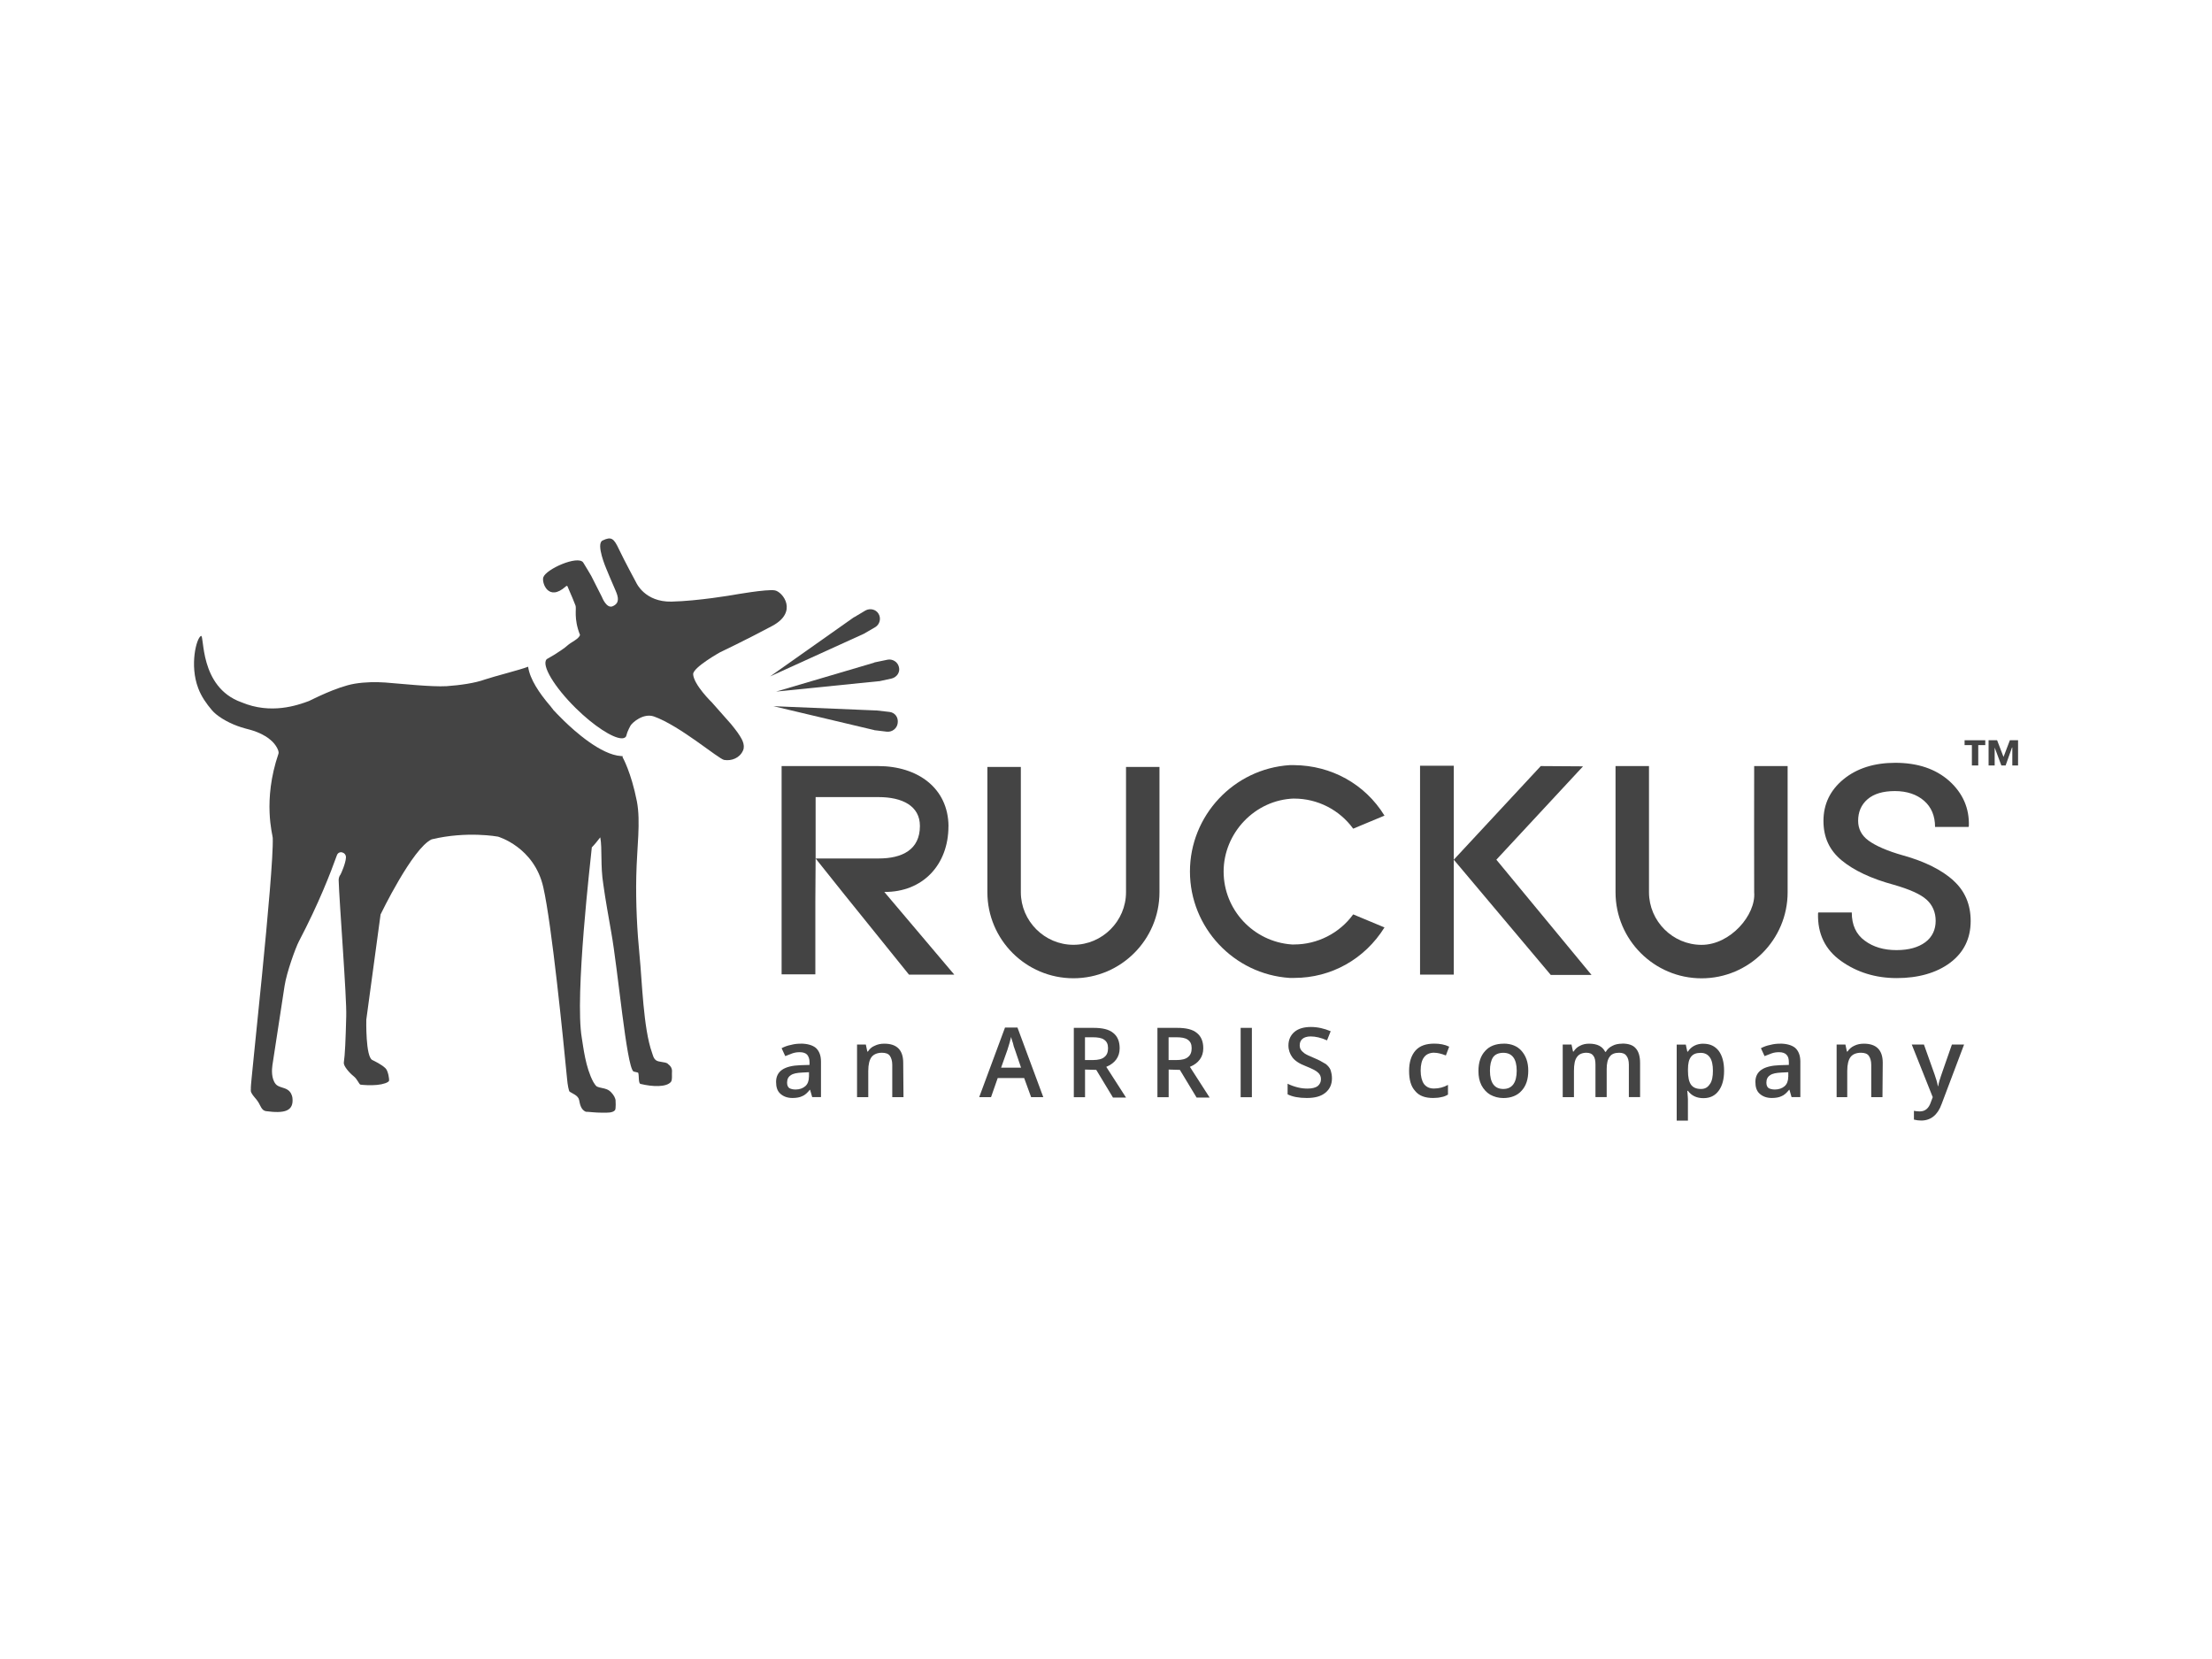 <?xml version="1.0" encoding="UTF-8"?>
<svg id="Layer_1" data-name="Layer 1" xmlns="http://www.w3.org/2000/svg" width="400" height="300" viewBox="0 0 400 300">
  <defs>
    <style>
      .cls-1 {
        fill: #444;
      }

      .cls-2 {
        fill: none;
      }
    </style>
  </defs>
  <rect class="cls-2" width="400" height="300"/>
  <g>
    <polygon class="cls-1" points="270.59 155.46 286.26 138.58 278.62 138.53 262.89 155.46 280.43 176.3 287.8 176.3 270.59 155.46"/>
    <polygon class="cls-1" points="363.45 133.86 362.3 136.88 361.14 133.86 359.6 133.86 359.6 138.42 360.7 138.42 360.7 135.18 361.91 138.42 362.68 138.42 363.83 135.18 363.89 135.18 363.89 138.42 364.93 138.42 364.93 133.86 363.45 133.86"/>
    <polygon class="cls-1" points="355.26 134.74 356.58 134.74 356.58 138.42 357.73 138.42 357.73 134.74 359 134.74 359 133.86 355.26 133.86 355.26 134.74"/>
    <path class="cls-1" d="M209.67,138.69h-6.05v22.65c0,5.22-4.29,9.51-9.51,9.51s-9.51-4.29-9.51-9.51v-22.65h-6.05v22.65c0,8.58,6.98,15.56,15.56,15.56s15.56-6.98,15.56-15.56v-22.65Z"/>
    <path class="cls-1" d="M234.03,144.41c4.23,0,8.19,2.03,10.67,5.44l5.66-2.36c-3.52-5.72-9.62-9.07-16.33-9.13h-.82c-10.12.66-18.03,9.13-18.03,19.24s7.92,18.58,18.03,19.24h.82c6.71,0,12.76-3.41,16.33-9.13l-5.66-2.36c-2.47,3.41-6.49,5.44-10.67,5.44h-.44c-6.93-.49-12.32-6.27-12.32-13.19s5.61-12.98,12.76-13.2Z"/>
    <polygon class="cls-1" points="256.79 138.47 256.79 176.24 262.89 176.24 262.89 155.46 262.89 138.47 256.79 138.47"/>
    <path class="cls-1" d="M323.26,161.35v-22.82h-6.05s-.03,22.44,0,22.82c.35,4.07-4.29,9.51-9.51,9.51s-9.51-4.29-9.51-9.51v-22.82h-6.05v22.82c0,8.58,6.98,15.56,15.56,15.56s15.56-6.98,15.56-15.56Z"/>
    <path class="cls-1" d="M171.52,149.42c-.05-6.98-5.66-10.89-12.7-10.89h-17.48v37.66h6.1v-13.19s.05-7.75.05-7.7v-11.16h11.38c4.29,0,7.48,1.59,7.48,5.22,0,4.29-3.19,5.88-7.48,5.88h-11.38l5.22,6.54,11.66,14.46h8.19l-12.65-14.95c6.93.06,11.6-4.89,11.6-11.88Z"/>
    <path class="cls-1" d="M353.22,159.2c-2.09-1.87-5.11-3.41-9.07-4.51-2.91-.82-5-1.76-6.27-2.69s-1.87-2.14-1.87-3.57c0-1.59.55-2.91,1.7-3.9,1.15-.99,2.8-1.48,4.95-1.48s3.96.6,5.28,1.76c1.32,1.15,1.98,2.75,1.98,4.73h6.05l.06-.16c.11-3.24-1.1-5.94-3.52-8.14-2.47-2.2-5.72-3.3-9.79-3.3-3.79,0-6.93.99-9.35,2.97-2.42,1.98-3.63,4.51-3.63,7.53s1.1,5.33,3.3,7.15c2.2,1.81,5.33,3.3,9.4,4.4,2.86.82,4.84,1.7,5.94,2.69,1.1.99,1.65,2.31,1.65,3.85s-.6,2.91-1.87,3.85c-1.26.93-2.97,1.43-5.22,1.43s-4.18-.55-5.72-1.7c-1.59-1.15-2.36-2.86-2.36-5.11h-6.05l-.05.16c-.11,3.74,1.32,6.6,4.18,8.63,2.86,2.03,6.21,3.08,10.06,3.08s7.2-.93,9.68-2.8c2.47-1.87,3.68-4.4,3.68-7.53,0-2.97-1.04-5.44-3.13-7.31Z"/>
    <path class="cls-1" d="M156.29,114.56l1.98-1.15c.82-.49,1.1-1.59.6-2.42-.49-.82-1.54-1.04-2.36-.6l-2.03,1.21c-.05,0-.11.05-.11.05l-15.12,10.67,16.93-7.7s.05,0,.11-.06Z"/>
    <path class="cls-1" d="M158.05,119.84l-17.7,5.22,18.47-1.87h.16l2.25-.49c.93-.22,1.59-1.15,1.32-2.09-.22-.93-1.15-1.48-2.03-1.32l-2.36.49q-.05,0-.11.05Z"/>
    <path class="cls-1" d="M158.1,132.04l2.25.27c.99.11,1.87-.6,1.98-1.54.16-1.04-.49-1.92-1.48-2.03l-2.36-.27h-.16l-18.47-.77,18.09,4.29c.05,0,.11,0,.16.06Z"/>
    <path class="cls-1" d="M132.1,130.83l-3.35-3.79s-3.35-3.24-3.41-5.17c.11-1.26,4.84-3.9,4.84-3.9,0,0,4.73-2.25,9.46-4.78,4.73-2.53,1.92-6.16.49-6.43-1.43-.27-7.53.82-7.53.82,0,0-6.32,1.1-11.16,1.21-4.84.11-6.38-3.41-6.38-3.41,0,0-2.2-4.07-3.13-6.05s-1.37-2.36-2.97-1.59c-1.26.6.66,5.06.66,5.06,0,0,1.15,2.8,1.7,4.01.55,1.26.71,2.25-.49,2.8-1.15.55-1.98-1.65-1.98-1.65l-1.92-3.79s-1.15-1.98-1.48-2.47c-.99-1.32-6.71,1.21-7.2,2.69-.33.93.88,4.51,4.07,1.65.33-.33.38.27.49.44.49,1.1.99,2.31,1.26,3.02.22.55-.38,2.31.82,5.33-.27.77-1.59,1.26-2.31,1.92-.55.49-1.32.99-2.25,1.59l-1.21.71q-.05,0-.11.06c-.05.05-.11.05-.16.11-.99,1.04,1.37,5,5.28,8.85,3.24,3.19,6.65,5.39,8.25,5.44.33,0,.6-.05.77-.27.05-.05.11-.11.11-.22,0-.05.05-.11.05-.16s.05-.11.05-.17c.05-.11.05-.22.11-.33.16-.38.33-.77.55-1.15.33-.55,2.31-2.31,4.23-1.65,4.67,1.65,11.71,7.7,12.7,7.86,1.32.22,2.8-.33,3.41-1.7.49-1.1-.38-2.31-.6-2.69-.38-.66-1.65-2.2-1.65-2.2Z"/>
    <path class="cls-1" d="M120.77,192.35c-.55-.39-1.65-.22-2.2-.66-.38-.33-.44-.66-.66-1.32-1.59-4.4-1.81-13.14-2.25-17.48-.44-4.45-.71-9.51-.6-14.46.11-5.28.82-9.79.11-13.52-1.04-5.28-2.58-7.97-2.58-7.97v-.22h-.27c-3.68-.22-8.47-4.56-10.34-6.38-.16-.17-.33-.33-.55-.55-.44-.44-.93-.93-1.43-1.48,0,0-.05-.06-.05-.11-.11-.11-.22-.22-.27-.33-.11-.11-.16-.22-.27-.33l-.05-.05c-1.81-2.14-3.52-4.62-3.85-6.87v-.06c-1.37.55-6.21,1.76-7.81,2.31-1.81.66-4.51,1.04-6.93,1.21-2.75.16-8.19-.44-11.11-.66-1.65-.11-3.57-.11-5.55.22-3.24.55-7.75,2.91-8.25,3.13-2.09.77-6.87,2.47-12.21.22-7.7-2.75-6.65-12.32-7.31-11.99-.82.38-2.09,5.28-.49,9.46.55,1.48,1.48,2.8,2.47,3.96.82.99,2.64,2.14,4.62,2.86.88.33,1.81.55,2.58.77.44.11,2.2.71,3.41,1.76.99.82,1.59,2.03,1.43,2.47-2.91,8.52-1.04,14.73-1.04,15.23.22,6.38-4.07,44.75-3.96,45.19.05.11-.11.55.11.93.27.55.88,1.1,1.15,1.54.49.71.66,1.65,1.48,1.76,3.3.44,5.06.05,4.78-2.42-.05-.38-.27-1.1-.93-1.48-.6-.38-1.65-.44-2.09-.99-.82-.99-.71-2.64-.6-3.41.55-3.57,1.54-10.06,2.2-14.35.38-2.47,1.98-6.87,2.58-8.03,3.63-6.93,5.72-12.37,6.87-15.56.33-.99,1.7-.6,1.65.38-.05,1.04-.88,2.91-.99,3.08-.22.27-.33.66-.33.99.11,3.96,1.48,21.33,1.37,24.63-.11,4.23-.22,6.98-.44,8.41-.05.6.99,1.81,1.76,2.42.71.55.99,1.48,1.26,1.54.38.05,1.76.17,2.97.05,1.15-.11,2.09-.44,2.2-.77.05-.22-.16-1.81-.66-2.25-.66-.66-1.92-1.26-2.36-1.48-1.26-.55-1.1-7.31-1.1-7.31l2.58-19.02s5.77-11.99,9.24-13.58c6.38-1.54,11.99-.49,11.99-.49,0,0,6.54,1.87,8.19,9.13,1.54,6.71,3.63,27.71,4.29,34.53.11,1.32.33,2.36.49,2.47.38.27,1.54.66,1.7,1.48.16.82.33,1.76,1.21,2.14.6,0,1.59.17,3.02.17.88,0,1.81.05,2.25-.44.22-.22.11-1.87.11-1.87,0-.11-.11-.33-.22-.6-.27-.49-.77-1.1-1.37-1.32-.49-.22-1.32-.27-1.76-.49-.16-.05-.55-.6-.66-.82-1.43-2.64-1.81-6.32-2.09-7.97-1.32-7.59,1.65-32.71,1.81-34.47,0,0,.6-.6,1.26-1.48.11-.11.27-.33.27-.33.38,2.09,0,5.11.55,8.52.38,2.75.93,5.77,1.43,8.63,1.21,6.71,2.75,24.19,4.01,25.18.05.06.88.16.88.27.16.55,0,1.81.38,1.98,2.25.55,4.67.6,5.5-.33.33-.33.16-1.43.22-2.03,0-.22-.05-.77-.77-1.26Z"/>
    <path class="cls-1" d="M144.8,188.73c-.55,0-1.15.05-1.76.22-.6.11-1.21.33-1.7.6l.66,1.43c.38-.16.82-.33,1.26-.49.44-.16.88-.22,1.37-.22.6,0,1.04.16,1.32.44.27.33.44.77.44,1.37v.49l-1.65.05c-1.48.05-2.58.33-3.3.82-.71.49-1.1,1.21-1.1,2.2,0,.93.22,1.65.77,2.14.55.49,1.26.77,2.2.77.71,0,1.32-.11,1.76-.33.44-.16.93-.6,1.37-1.15h.05l.38,1.32h1.59v-6.43c0-1.1-.33-1.92-.93-2.47-.6-.49-1.54-.77-2.75-.77ZM146.28,194.72c0,.71-.22,1.32-.66,1.7-.44.38-1.04.6-1.76.6-.49,0-.88-.11-1.15-.27-.27-.22-.38-.55-.38-.99,0-.6.22-1.04.66-1.32.44-.33,1.15-.44,2.09-.49l1.21-.06v.82Z"/>
    <path class="cls-1" d="M159.92,188.73c-.66,0-1.21.11-1.76.38-.55.22-.93.6-1.21,1.04h-.11l-.27-1.26h-1.59v9.51h2.03v-4.73c0-1.21.22-2.03.6-2.53.38-.49,1.04-.77,1.87-.77.66,0,1.15.16,1.43.55.27.38.44.93.44,1.65v5.83h2.03l-.05-6.21c0-2.31-1.15-3.46-3.41-3.46Z"/>
    <path class="cls-1" d="M181.74,185.81l-4.67,12.59h2.14l1.21-3.46h4.78l1.26,3.46h2.2l-4.67-12.59h-2.25ZM181.03,193.07l1.15-3.24c.27-.82.49-1.59.66-2.31.05.27.16.6.33,1.1.11.49.22.88.33,1.1l1.14,3.35h-3.61Z"/>
    <path class="cls-1" d="M202.47,189.55c0-1.21-.38-2.14-1.15-2.75-.77-.66-1.98-.93-3.57-.93h-3.57v12.54h2.03v-5l2.03.06,3.02,5h2.36l-3.57-5.55c1.59-.66,2.42-1.81,2.42-3.35ZM199.72,191.14c-.44.38-1.15.55-2.09.55h-1.43v-4.12h1.37c.93,0,1.65.11,2.09.44.49.33.71.82.71,1.54s-.22,1.26-.66,1.59Z"/>
    <path class="cls-1" d="M217.59,189.55c0-1.21-.38-2.14-1.15-2.75-.77-.66-1.98-.93-3.57-.93h-3.57v12.54h2.03v-5l2.03.06,3.02,5h2.36l-3.57-5.55c1.59-.66,2.42-1.81,2.42-3.35ZM214.84,191.14c-.44.38-1.15.55-2.09.55h-1.43v-4.12h1.37c.93,0,1.65.11,2.09.44.49.33.71.82.71,1.54s-.22,1.26-.66,1.59Z"/>
    <rect class="cls-1" x="224.35" y="185.87" width="2.03" height="12.54"/>
    <path class="cls-1" d="M239.64,192.35c-.44-.27-1.1-.66-2.03-1.04-.82-.33-1.37-.6-1.7-.82-.27-.22-.55-.44-.66-.66-.16-.22-.22-.49-.22-.82,0-.49.17-.88.49-1.15s.82-.44,1.48-.44c.88,0,1.87.22,2.97.71l.66-1.65c-1.15-.49-2.36-.77-3.57-.77s-2.25.27-2.97.88c-.71.6-1.1,1.43-1.1,2.47,0,.82.27,1.54.71,2.14.44.6,1.26,1.15,2.42,1.59,1.1.44,1.87.82,2.2,1.15.38.33.55.71.55,1.21,0,.55-.22.93-.6,1.26-.38.27-.99.44-1.81.44-.55,0-1.15-.05-1.81-.22-.66-.17-1.26-.38-1.81-.66v1.92c.88.44,2.03.66,3.46.66s2.53-.27,3.35-.93c.82-.66,1.21-1.54,1.21-2.64,0-.55-.11-1.04-.27-1.54-.17-.39-.49-.77-.93-1.1Z"/>
    <path class="cls-1" d="M259.37,190.37c.55,0,1.26.16,2.09.49l.6-1.59c-.77-.38-1.7-.55-2.69-.55-1.48,0-2.64.38-3.41,1.26-.77.88-1.15,2.09-1.15,3.68s.33,2.8,1.1,3.63c.71.88,1.81,1.26,3.24,1.26.6,0,1.1-.06,1.54-.17.38-.05.77-.22,1.15-.44v-1.76c-.77.44-1.65.66-2.53.66-.82,0-1.37-.27-1.81-.82-.38-.55-.6-1.37-.6-2.42,0-2.14.82-3.24,2.47-3.24Z"/>
    <path class="cls-1" d="M271.91,188.73c-1.43,0-2.58.44-3.35,1.32-.82.88-1.21,2.09-1.21,3.63,0,.99.16,1.81.55,2.58.38.71.93,1.32,1.59,1.7.71.38,1.48.6,2.36.6,1.37,0,2.53-.44,3.3-1.32.82-.88,1.21-2.09,1.21-3.63s-.44-2.69-1.21-3.57c-.77-.88-1.87-1.32-3.24-1.32ZM271.85,196.92c-1.59,0-2.42-1.1-2.42-3.3,0-1.04.17-1.81.55-2.42.38-.55,1.04-.82,1.87-.82,1.59,0,2.42,1.1,2.42,3.24s-.82,3.3-2.42,3.3Z"/>
    <path class="cls-1" d="M293.35,188.73c-.66,0-1.26.11-1.76.38-.55.27-.93.6-1.21,1.1h-.11c-.49-.99-1.43-1.48-2.91-1.48-.6,0-1.15.11-1.65.38-.49.22-.88.6-1.15,1.04h-.11l-.27-1.26h-1.59v9.51h2.03v-4.73c0-1.21.16-2.03.55-2.53.33-.49.93-.77,1.7-.77.55,0,.99.16,1.26.55.27.33.38.88.38,1.59v5.88h2.03v-5.06c0-.99.16-1.76.55-2.25.33-.49.93-.71,1.7-.71.6,0,1.04.16,1.32.55.27.33.44.88.44,1.59v5.88h2.03v-6.16c0-1.21-.27-2.09-.77-2.64-.49-.6-1.32-.88-2.47-.88Z"/>
    <path class="cls-1" d="M308.03,188.73c-1.21,0-2.2.49-2.8,1.43h-.11c-.17-.66-.22-1.1-.27-1.26h-1.65v13.74h2.03v-3.9c0-.22-.05-.66-.11-1.48h.11c.66.88,1.59,1.32,2.8,1.32s2.09-.44,2.75-1.32c.66-.88.99-2.09.99-3.63s-.33-2.75-.99-3.63c-.66-.82-1.54-1.26-2.75-1.26ZM309.19,196.04c-.38.6-.88.88-1.59.88-.88,0-1.43-.27-1.81-.77-.38-.55-.55-1.37-.55-2.53v-.27c0-1.04.17-1.76.55-2.25.38-.49.93-.71,1.76-.71.71,0,1.26.27,1.65.82.38.55.55,1.37.55,2.42s-.16,1.87-.55,2.42Z"/>
    <path class="cls-1" d="M321.89,188.73c-.55,0-1.15.05-1.76.22-.6.11-1.21.33-1.7.6l.66,1.43c.38-.16.82-.33,1.26-.49.44-.16.88-.22,1.37-.22.6,0,1.04.16,1.32.44.33.33.44.77.44,1.37v.49l-1.65.05c-1.48.05-2.58.33-3.3.82-.71.49-1.1,1.21-1.1,2.2,0,.93.22,1.65.77,2.14s1.26.77,2.2.77c.71,0,1.32-.11,1.76-.33.44-.16.93-.6,1.37-1.15h.06l.38,1.32h1.59v-6.43c0-1.1-.33-1.92-.93-2.47-.6-.49-1.54-.77-2.75-.77ZM323.37,194.72c0,.71-.22,1.32-.66,1.7-.44.38-1.04.6-1.76.6-.49,0-.88-.11-1.15-.27-.27-.22-.38-.55-.38-.99,0-.6.22-1.04.66-1.32.44-.33,1.15-.44,2.09-.49l1.21-.06v.82Z"/>
    <path class="cls-1" d="M337.06,188.73c-.66,0-1.21.11-1.76.38-.49.22-.93.6-1.21,1.04h-.11l-.27-1.26h-1.59v9.51h1.92v-4.73c0-1.21.22-2.03.6-2.53s1.04-.77,1.87-.77c.66,0,1.15.16,1.43.55.27.38.44.93.44,1.65v5.83h2.03l.05-6.21c0-2.31-1.15-3.46-3.41-3.46Z"/>
    <path class="cls-1" d="M350.75,195.27c-.11.44-.22.82-.27,1.15h-.05c-.11-.66-.33-1.37-.6-2.14l-1.92-5.39h-2.2l3.79,9.51-.33.88c-.38,1.15-1.04,1.7-2.03,1.7-.38,0-.77-.05-1.04-.11v1.59c.44.11.88.17,1.32.17,1.7,0,2.97-.99,3.68-2.97l4.07-10.78h-2.2c-1.32,3.79-2.09,5.94-2.2,6.38Z"/>
  </g>
</svg>